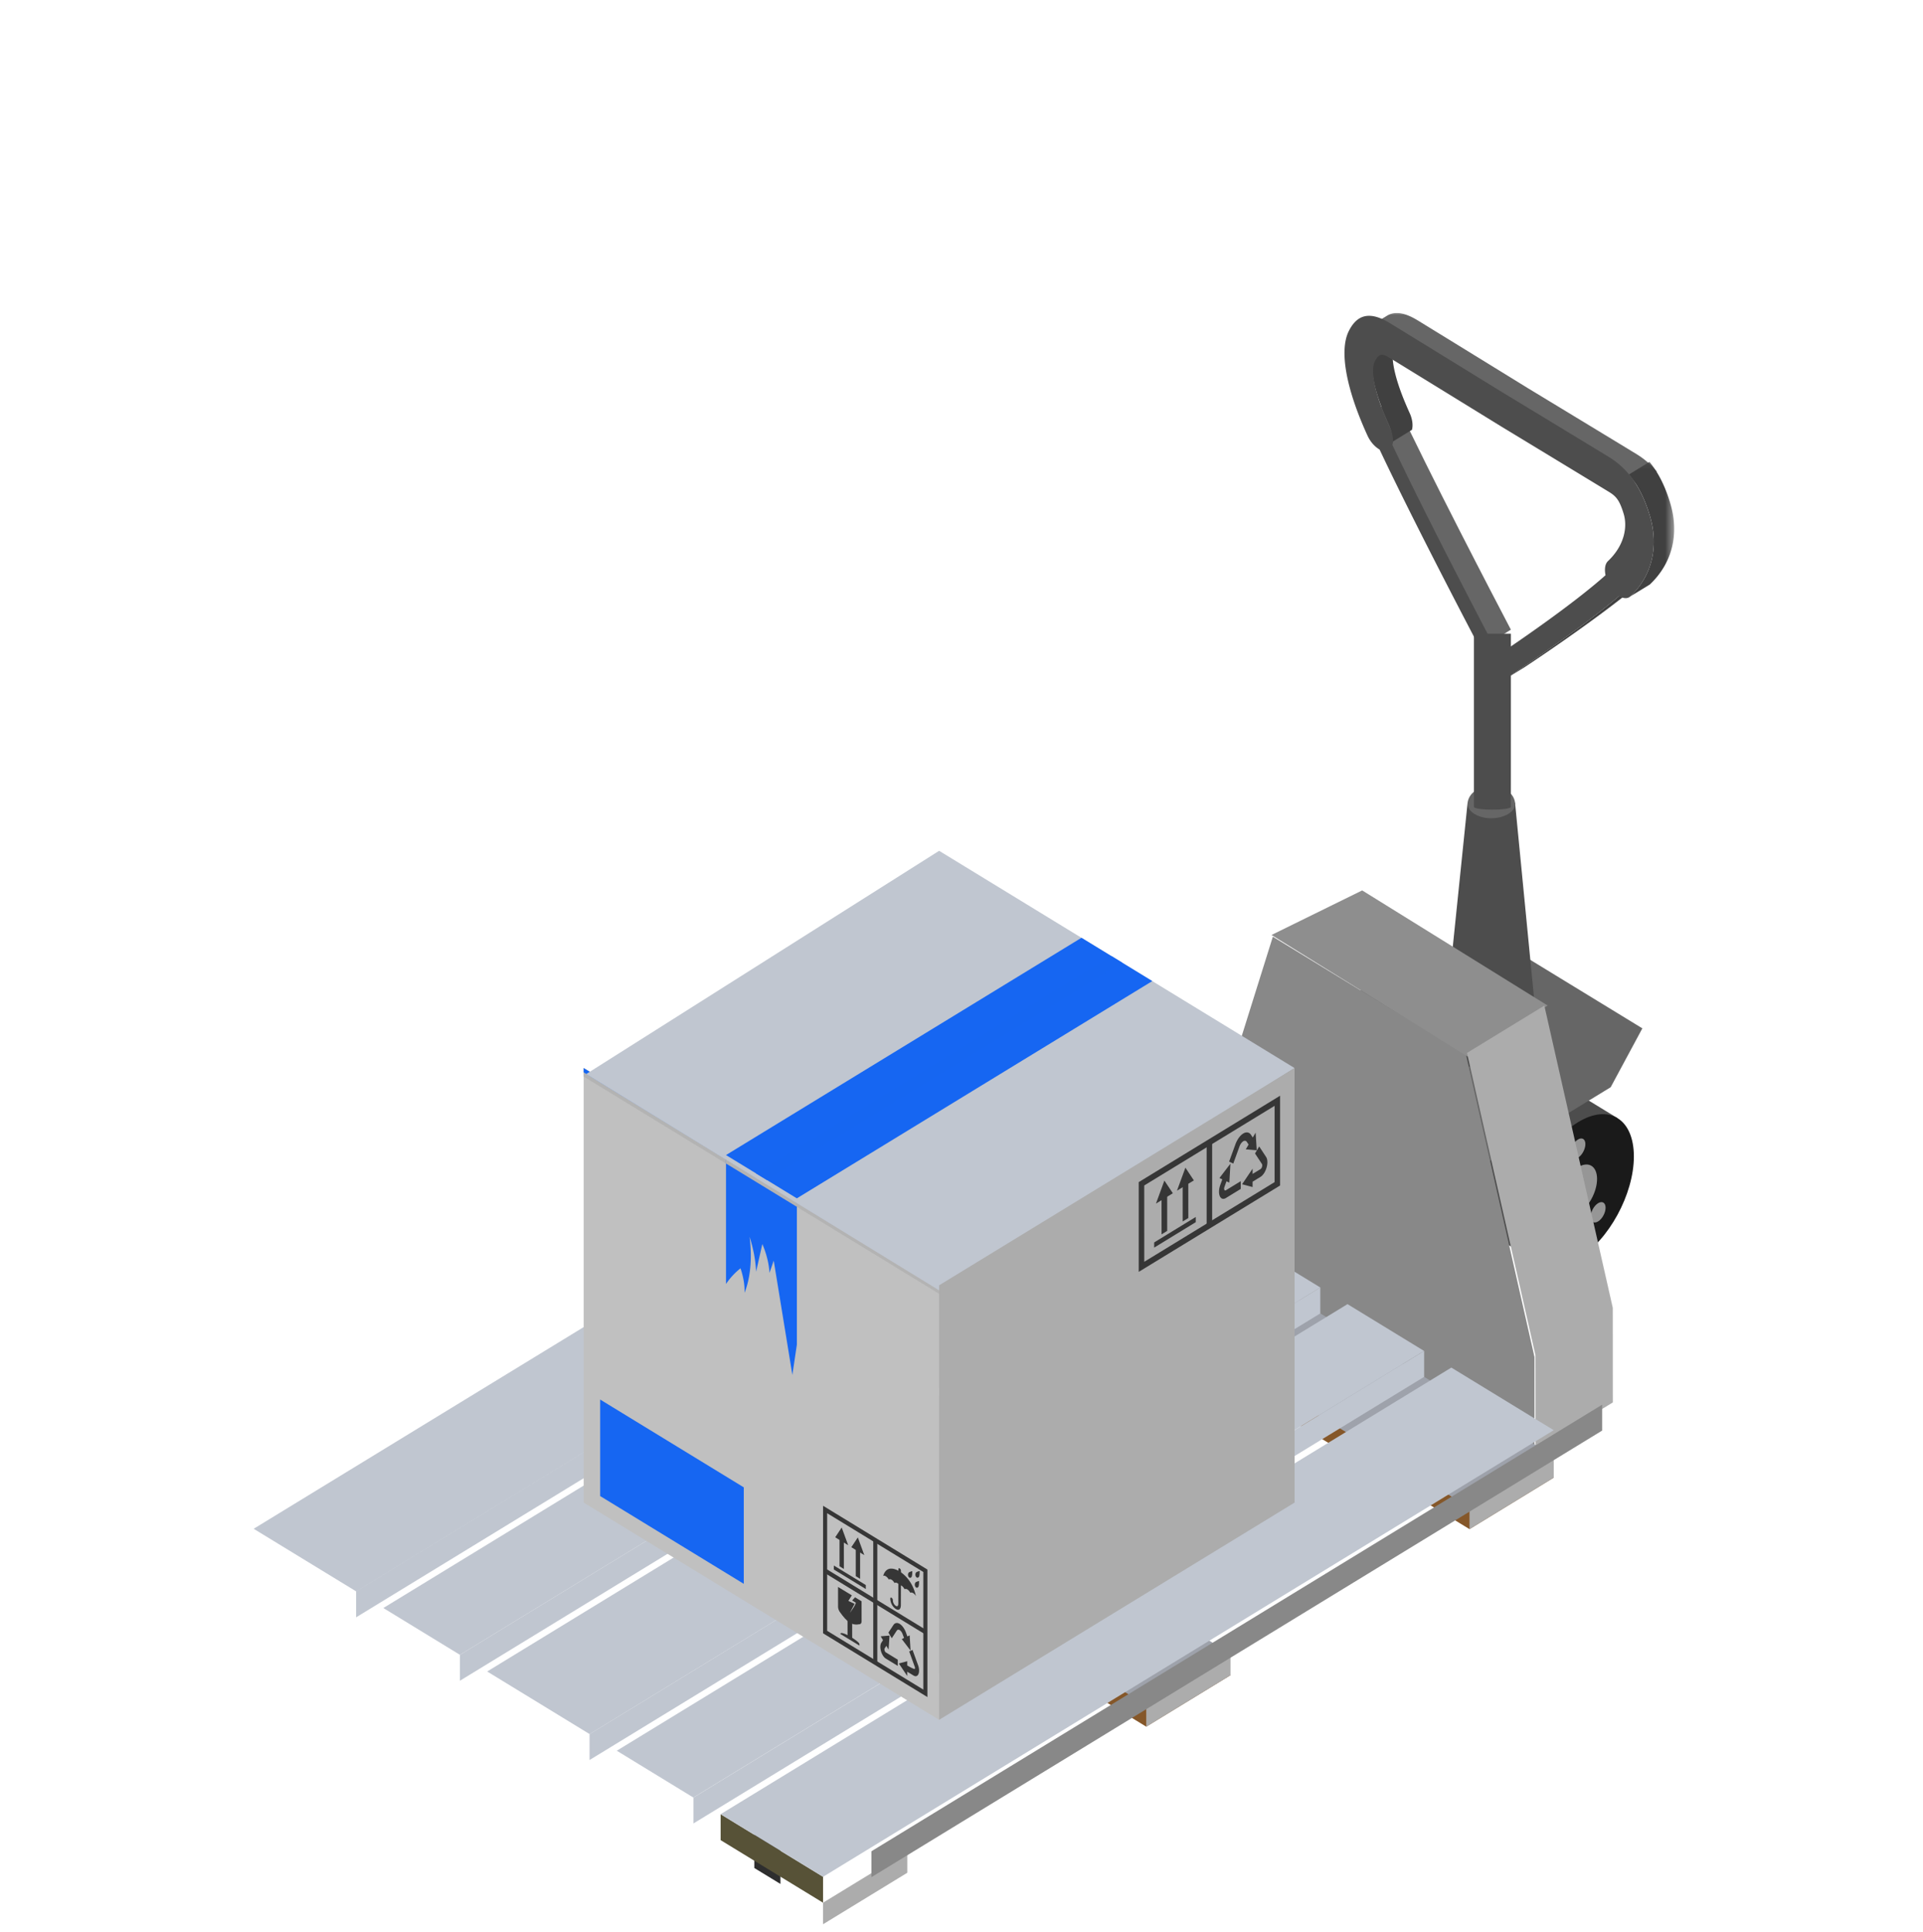 <svg width="235" height="236" fill="none" xmlns="http://www.w3.org/2000/svg"><path d="M194.724 138.271c0 4.614-3.059 10.225-6.837 12.533-3.776 2.306-6.838.437-6.838-4.178 0-4.614 3.062-10.228 6.838-12.533 3.778-2.309 6.837-.437 6.837 4.178Z" fill="#4D4D4D"/><path d="m192.724 133.584 4.939 3.017-9.671 17.725-4.936-3.016 9.668-17.726Z" fill="#4D4D4D"/><path d="M199.667 141.286c0 4.614-3.062 10.228-6.837 12.533-3.776 2.309-6.838.437-6.838-4.177 0-4.615 3.062-10.225 6.838-12.534 3.775-2.306 6.837-.436 6.837 4.178Z" fill="#1A1A1A"/><path d="M195.169 144.035c0 1.58-1.049 3.499-2.34 4.29-1.293.79-2.342.15-2.342-1.43 0-1.578 1.049-3.5 2.342-4.29 1.291-.79 2.34-.151 2.34 1.43Zm-1.427-4.26c0 .616-.407 1.365-.912 1.674-.505.307-.915.059-.915-.557 0-.616.41-1.368.915-1.675.505-.306.912-.059.912.558Zm-4.616 5.308c.477-.1.742.369.586 1.05-.157.681-.672 1.318-1.152 1.418-.48.103-.742-.365-.586-1.047.157-.681.672-1.317 1.152-1.421Zm.496 5.837c.295-.679.867-1.138 1.274-1.023.407.112.499.754.204 1.432-.299.682-.87 1.141-1.278 1.026-.407-.112-.499-.754-.2-1.435Zm4.936-1.704c-.296-.316-.204-1.071.201-1.681.41-.61.981-.849 1.277-.533.295.318.206 1.07-.204 1.683-.407.61-.979.849-1.274.531Z" fill="#969696"/><path d="m200.704 125.635-17.052-10.419-11.768 2.364-20.459 12.502 24.952 15.243 20.456-12.498 3.871-7.192Z" fill="#666"/><path d="M151.425 130.081v6.651l24.952 15.246v-6.654l-24.952-15.243Z" fill="gray"/><path d="m187.956 126.949-2.808-28.862-5.798-.056-2.97 28.885c-.331 3.22 6.024 5.051 9.83 2.792 1.258-.749 1.843-1.763 1.746-2.759Z" fill="#4D4D4D"/><path d="M180.841 96.59c.8-.478 2.083-.464 2.861.029.778.492.761 1.276-.04 1.754-.803.478-2.083.463-2.863-.03-.778-.495-.759-1.279.042-1.754Zm-1.476 1.355c-.092.673.251 1.133.798 1.48 1.871 1.183 5.145.307 4.989-1.335-.293-2.565-5.226-2.774-5.787-.145Zm-11.674-47.509 2.729-1.685c4.409 9.393 11.809 23.576 14.217 28.176l-2.732 1.685c-2.405-4.6-9.805-18.786-14.214-28.176Z" fill="#666"/><path d="M172.313 50.565a53.24 53.24 0 0 1-.596-1.368c-1.584-3.792-1.754-6.006-1.345-6.852.196-.395.374-.64.569-.761l-2.493 1.533c-.195.121-.373.363-.566.76-.412.844-.239 3.061 1.344 6.853.165.395.343.805.539 1.235.362.858.435 1.575.29 2.082l2.49-1.533c.145-.508.075-1.221-.232-1.95Z" fill="#404040"/><mask id="a" style="mask-type:luminance" maskUnits="userSpaceOnUse" x="166" y="38" width="37" height="22"><path d="M166.562 38h36.406v21.674h-36.406V38Z" fill="#fff"/></mask><g mask="url(#a)"><path d="m167 40.11 2.491-1.532c.956-.59 2.183-.398 3.753.56 1.634.997 12.119 7.45 13.51 8.309 1.361.822 11.592 7.028 13.226 8.025a9.945 9.945 0 0 1 2.49 2.152l-2.493 1.533a9.91 9.91 0 0 0-2.49-2.152 9301.28 9301.28 0 0 0-13.223-8.025c-1.391-.858-11.879-7.312-13.51-8.309-1.57-.961-2.797-1.15-3.754-.56Z" fill="#666"/></g><mask id="b" style="mask-type:luminance" maskUnits="userSpaceOnUse" x="183" y="56" width="22" height="28"><path d="M183.589 56.244h20.997V83.12h-20.997V56.244Z" fill="#fff"/></mask><g mask="url(#b)"><path d="M204.1 61.431a18.687 18.687 0 0 0-.636-1.79c-.521-1.25-1.149-2.314-1.893-3.213l-2.493 1.533c.747.9 1.372 1.964 1.893 3.214.235.557.446 1.152.639 1.79 1.143 3.773.281 7.373-2.356 9.876-.14.107 2.353-1.424 2.353-1.424 2.775-2.612 3.636-6.209 2.493-9.986Zm-6.232 11.387c-5.036 4.299-13.926 10.145-14.018 10.207l2.49-1.53c.092-.065 8.985-5.912 14.021-10.207l-2.493 1.53Z" fill="#404040"/></g><path d="M196.503 68.55c2.099-1.996 2.37-4.278 1.921-5.761-.508-1.675-.906-2.15-1.846-2.721a9637.295 9637.295 0 0 0-13.187-8.005c-1.617-.997-11.921-7.339-13.546-8.332-.94-.572-1.342-.587-1.855.462-.454.932-.198 3.536 1.882 8.088.355.772.444 1.542.29 2.081 4.024 8.542 10.778 21.447 12.973 25.63 2.214-1.488 9.015-6.111 13.069-9.717-.15-.723-.064-1.386.299-1.725Zm5.108-5.581c1.143 3.774.282 7.374-2.356 9.877-.346.327-.859.298-1.386-.024-5.036 4.299-13.926 10.146-14.018 10.208l-.279.08a2.464 2.464 0 0 1-.443-.145l-.19-.133-.186-.18-.173-.224c-.271-.457-9.094-17.13-13.985-27.502-.633-.378-1.143-.973-1.489-1.725-2.613-5.711-3.452-10.35-2.295-12.717 1.054-2.143 2.652-2.467 5.045-1.005 1.631.996 12.119 7.45 13.51 8.309a9301.28 9301.28 0 0 1 13.223 8.025c2.384 1.456 3.985 3.736 5.022 7.156Z" fill="#4D4D4D"/><path d="m184.639 77.42-4.518-.003v21.16c0 .085.211.171.638.237.871.134 2.299.138 3.196.008.454-.066.681-.154.681-.242l.003-21.16Z" fill="#4D4D4D"/><path d="M187.521 177.333v-11.548l-8.368-36.926-23.605-14.421-8.366 26.698v11.552l40.339 24.645Z" fill="#888"/><path d="m155.387 114.226 11.079-5.444 22.662 14.064-9.79 6.23-23.951-14.85Z" fill="#8E8E8E"/><path d="m188.726 122.86-9.45 5.776 8.36 36.92.008 11.555 9.45-5.773-.005-11.558-8.363-36.92Z" fill="#ACACAC"/><path d="m92.181 222.717 3.193 1.952v5.496l-3.193-1.949v-5.499Z" fill="#2E2E2E"/><path d="m179.58 186.817-69.579-42.515 10.296-6.289 69.578 42.512-10.295 6.292Z" fill="#855729"/><path d="m179.58 184.182-69.579-42.516 10.296-6.289 69.578 42.513-10.295 6.292Z" fill="#9EA2AB"/><path d="M100.582 232.454v2.633l10.296-6.292v-2.63l-10.296 6.289Zm78.997-48.267v2.63l10.295-6.289v-2.633l-10.295 6.292Z" fill="#ACACAC"/><path d="m140.079 210.95-69.578-42.516 10.295-6.288 69.579 42.515-10.296 6.289Z" fill="#855729"/><path d="M140.078 208.321v2.63l10.296-6.289v-2.633l-10.296 6.292Z" fill="#ACACAC"/><path d="m140.079 208.318-69.578-42.515 10.295-6.289 69.579 42.515-10.296 6.289Z" fill="#9EA2AB"/><path d="m132.811 139.859-12.515-7.649L31 186.773l12.518 7.645 89.293-54.559Zm-89.293 54.564v3.167l89.294-54.563v-3.167l-89.294 54.563Zm130.51-29.379-9.358-5.717-89.296 54.56 9.358 5.72 89.296-54.563Z" fill="#C0C6D0"/><path d="m100.582 232.456-12.518-7.645v-3.167l12.518 7.648v3.164Z" fill="#575237"/><path d="M84.741 219.611v3.163l89.296-54.563v-3.166l-89.296 54.566Zm60.76-72.001-9.359-5.719-89.296 54.562 9.361 5.72 89.294-54.563Zm15.85 9.684-12.518-7.648-89.296 54.562 12.517 7.648 89.297-54.562Z" fill="#C0C6D0"/><path d="M56.2 202.177v3.163l89.296-54.563v-3.166l-89.297 54.566Zm15.846 9.681v3.166l89.299-54.563v-3.166l-89.3 54.563Zm117.829-37.131-12.514-7.648-89.297 54.563 12.518 7.648 89.293-54.563Z" fill="#C0C6D0"/><path d="M195.788 174.776v-3.164l-89.297 54.56v3.164l89.297-54.56Z" fill="#888"/><path d="m114.769 210.114-43.442-26.541v-53.086l43.442 26.542v53.085Z" fill="silver"/><path d="m114.769 158.066-43.442-26.541v-1.038l43.442 26.542v1.037Z" fill="#B3B3B3"/><path d="m90.894 193.499-17.55-10.724v-11.79l17.55 10.726v11.788Z" fill="#1666F2"/><path d="M109.587 199.216c.081-.127.218-.15.363-.062.142.088.279.277.359.507l.168.454-.276.13 1.076 1.409-.112-1.857-.281.129-.165-.457c-.175-.486-.465-.887-.769-1.076-.307-.185-.594-.135-.773.136l-.608.929.41.687.608-.929Zm2.602 4.21-.675-1.857-.407.191.675 1.855a.41.41 0 0 1 .014.28c-.154.047-.929-.425-.929-.425v-.516l-1.026.272 1.026 1.527v-.522l.775.472c.254.153.48.082.597-.186.117-.271.098-.687-.05-1.091Zm-4.085-1.786c-.031-.107-.025-.207.011-.263l.198-.304.279.466.111-1.719-1.076.089.279.474-.198.304c-.145.224-.165.619-.05 1.029.117.413.345.764.599.917l1.453.891v-.761l-1.453-.888c-.067-.038-.125-.129-.153-.235Zm-2.299-7.508-3.906-2.385v-.487l3.906 2.385v.487Zm-2.678-2.453-.533-.322v-3.503l.53.325.003 3.5Z" fill="#363636"/><path d="m103.653 188.782-.794-2.164-.792 1.194 1.586.97Zm1.455 4.105-.53-.325v-3.5l.53.322v3.503Z" fill="#363636"/><path d="m105.623 189.991-.792-2.164-.795 1.197 1.587.967Zm4.323 1.622c-.086-.056-.156-.012-.159.095l-.011 4.186c0 .145-.031.463-.298.298-.182-.112-.363-.374-.363-.705a.371.371 0 0 0-.159-.289c-.086-.053-.156-.011-.159.095 0 .566.34 1.076.681 1.282.365.227.613.03.613-.486l.011-4.187a.364.364 0 0 0-.156-.289Z" fill="#363636"/><path d="M109.932 191.982c.51.313 1.606 1.192 1.997 3.02-.156-.31-.483-.522-.684-.413-.206-.366-.485-.546-.705-.437-.19-.344-.379-.471-.549-.477-.296-.28-.488-.389-.678-.277-.22-.381-.499-.543-.705-.431-.201-.359-.527-.548-.684-.427.399-1.345 1.498-.873 2.008-.558Zm2.373.648c-.089.148-.248.16-.351.027a.489.489 0 0 1-.034-.51c.089-.148.466-.212.466-.212s.008.548-.081.695Zm-.902.016c-.089.147-.246.159-.351.024a.482.482 0 0 1-.031-.508c.089-.147.466-.212.466-.212s.005.552-.084.696Zm.832 1.209c-.089.147-.248.159-.351.023a.483.483 0 0 1-.034-.507c.089-.147.466-.212.466-.212s.005.548-.081.696Zm-8.094 6.574-.566-.348-.005-2.639.568.345.003 2.642Z" fill="#363636"/><path d="m105.025 201.042-2.328-1.419c0-.521 2.328.897 2.328 1.233v.186Zm-.535-5.897-.352.386.435.262c.078.201-.711 1.242-.711 1.242l.572-1.097-.53-.245-.231-.109.119-.192.307-.486-1.687-1.026.003 2.447c.003.192.081.419.212.604.928 1.315 1.528 1.684 2.456 1.495.129-.026.207-.156.207-.348l-.003-2.447-.797-.486Z" fill="#363636"/><path d="m101.082 199.238 11.756 7.183v-14.368l-11.756-7.182v14.367Zm12.252 8.094-12.752-7.79.003-15.579 12.749 7.79v15.579Z" fill="#363636"/><path d="m113.092 199.69-12.253-7.486v-.608l12.253 7.489v.605Z" fill="#363636"/><path d="m107.212 203.286-.497-.303v-14.975l.497.303v14.975Z" fill="#363636"/><path d="M88.722 141.111v15.753a8.287 8.287 0 0 1 1.771-1.913c.357 1.04.53 2.084.494 2.992.728-1.84.945-4.231.616-6.849.469 1.471.742 2.937.795 4.284.254-1.132.507-2.261.764-3.394.507 1.186.814 2.421.873 3.53.172-.502.345-1.003.518-1.501.761 4.653 1.52 9.305 2.278 13.961.184-1.236.368-2.468.55-3.701V146.4l-8.659-5.289Z" fill="#1666F2"/><path d="m88.722 142.149 8.659 5.289V146.4l-8.659-5.289v1.038Z" fill="#B3B3B3"/><path d="m93.707 144.68 21.059 12.869v-.522l-21.059-12.866v.519Z" fill="#1666F2"/><path d="m93.707 144.68 3.667 2.24v-.519l-3.667-2.24v.519Z" fill="#888"/><path d="m92.386 143.873-21.06-12.867v-.519l21.06 12.867v.519Z" fill="#1666F2"/><path d="m92.39 143.871-3.668-2.241v-.519l3.667 2.241v.519Z" fill="#888"/><path d="m158.206 130.488-43.44-26.545-43.128 27.274 43.128 26.427 43.44-27.156Z" fill="#C0C6D0"/><path d="m140.817 119.859-8.655-5.29-43.44 26.545 8.656 5.289 43.439-26.544Z" fill="#1666F2"/><path d="m137.15 117.619-1.324-.808-43.44 26.544 1.325.808 43.439-26.544Z" fill="#1666F1"/><path d="M158.204 183.573v-53.086l-43.442 26.542v53.088l43.442-26.544Z" fill="#ACACAC"/><path d="M151.471 140.064c.104-.283.274-.519.452-.631.179-.109.349-.08.452.08l.209.318-.346.584 1.344.115-.139-2.153-.349.593-.209-.318c-.22-.337-.58-.398-.962-.166-.382.233-.739.735-.959 1.342l-.761 2.087.51.239.758-2.09Zm3.252 1.282-.845-1.285-.508.861.845 1.285c.045.074.051.198.014.331a.507.507 0 0 1-.189.294l-.968.59v-.643l-1.28 1.902 1.28.342v-.652l.968-.592c.315-.192.599-.631.744-1.144.145-.513.123-1.008-.061-1.289Zm-5.103 4.01c-.039-.088-.031-.221.014-.348l.248-.687.349.162.136-2.317-1.344 1.754.351.165-.25.684c-.182.502-.204 1.024-.059 1.36.145.339.429.427.745.236l1.815-1.112v-.946l-1.815 1.108c-.081.05-.154.027-.19-.059Zm-3.492 3.957-5.083 3.11v-.634l5.083-3.11v.634Zm-3.491 1.067-.689.425-.003-4.552.689-.425.003 4.552Z" fill="#363636"/><path d="m143.328 145.781-1.035-1.551-1.029 2.816 2.064-1.265Zm1.89 3.028-.689.421-.002-4.552.688-.422.003 4.553Z" fill="#363636"/><path d="m145.895 144.21-1.032-1.554-1.032 2.815 2.064-1.261Z" fill="#363636"/><path d="m139.834 154.153 15.928-9.733v-9.319l-15.931 9.729.003 9.323Zm16.6-9.32-17.275 10.552V144.42l17.275-10.555v10.968Z" fill="#363636"/><path d="m148.13 149.697-.672.41v-10.552l.672-.413v10.555Z" fill="#363636"/></svg>